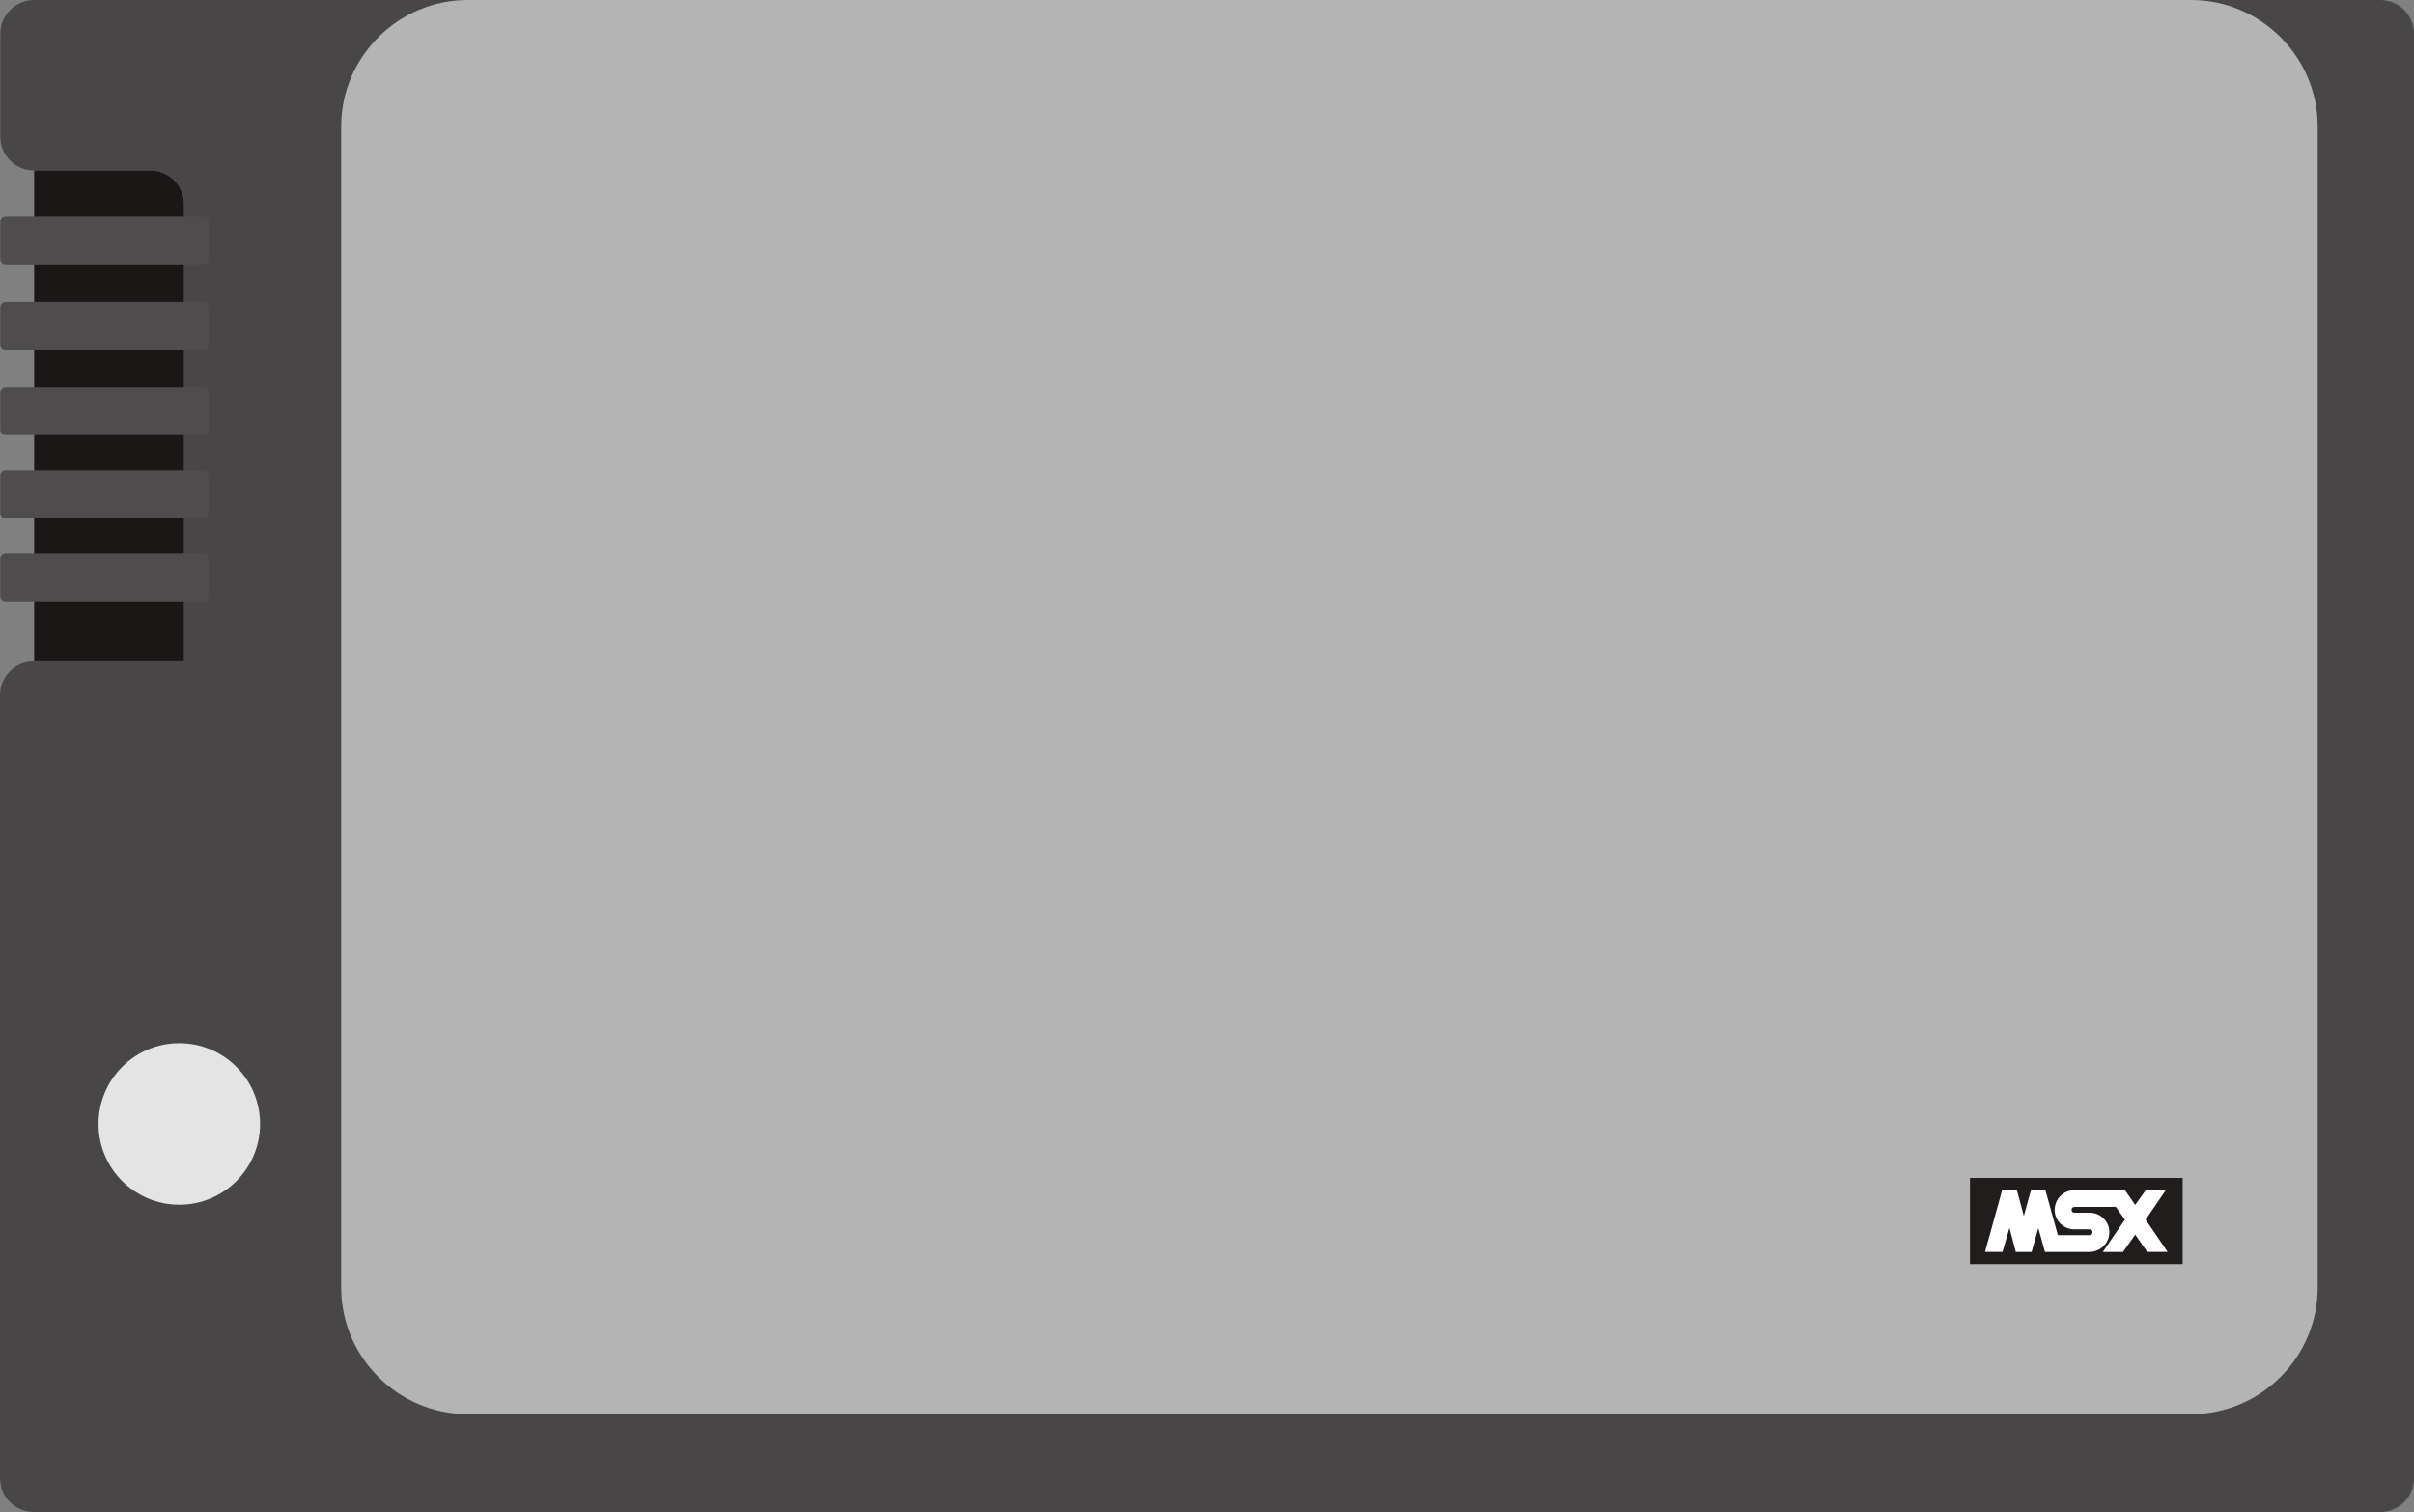<?xml version="1.0" encoding="UTF-8" standalone="no"?>
<svg
   xmlns:dc="http://purl.org/dc/elements/1.1/"
   xmlns:cc="http://creativecommons.org/ns#"
   xmlns:rdf="http://www.w3.org/1999/02/22-rdf-syntax-ns#"
   xmlns:svg="http://www.w3.org/2000/svg"
   xmlns="http://www.w3.org/2000/svg"
   xmlns:sodipodi="http://sodipodi.sourceforge.net/DTD/sodipodi-0.dtd"
   xmlns:inkscape="http://www.inkscape.org/namespaces/inkscape"
   viewBox="0 0 286.117 179.224"
   height="179.224"
   width="286.117"
   xml:space="preserve"
   version="1.1"
   id="svg2"
   inkscape:version="0.91 r13725"
   sodipodi:docname="game.svg"><rect x="0" y="0" width="286.117" height="179.224" fill="#808080" stroke="none"/><sodipodi:namedview
     pagecolor="#ffffff"
     bordercolor="#666666"
     borderopacity="1"
     objecttolerance="10"
     gridtolerance="10"
     guidetolerance="10"
     inkscape:pageopacity="0"
     inkscape:pageshadow="2"
     inkscape:window-width="1920"
     inkscape:window-height="1027"
     id="namedview31"
     showgrid="false"
     inkscape:zoom="3.5192537"
     inkscape:cx="91.201164"
     inkscape:cy="88.634995"
     inkscape:window-x="-8"
     inkscape:window-y="-8"
     inkscape:window-maximized="1"
     inkscape:current-layer="svg2" /><defs
     id="defs6"><clipPath
       id="clipPath16"
       clipPathUnits="userSpaceOnUse"><path
         id="path18"
         d="m 0,143.379 228.894,0 L 228.894,0 0,0 0,143.379 Z" /></clipPath></defs><g
     transform="matrix(1.25,0,0,-1.25,0,179.224)"
     id="g10"><g
       id="g12"><g
         clip-path="url(#clipPath16)"
         id="g14"><g
           transform="translate(228.894,140.164)"
           id="g20"><path
             id="path22"
             style="fill:#494647;fill-opacity:1;fill-rule:nonzero;stroke:none"
             d="m 0,0 0,0 c 0,1.78 -1.432,3.214 -3.213,3.214 l -8.545,0 -182.162,0 0,0 -31.735,0 c -1.78,0 -3.214,-1.432 -3.214,-3.214 l 0,-9.738 0,0 0,0 c 0,-1.78 1.433,-3.214 3.214,-3.214 l 11.003,0 c 1.781,0 3.213,-1.434 3.213,-3.214 l 0,0 0,-43.327 -14.241,0 c -1.78,0 -3.214,-1.432 -3.214,-3.213 l 0,-74.244 0.001,0 0,0 c 0,-1.781 1.432,-3.214 3.213,-3.214 l 222.466,0 0,0 0,0 c 1.781,0 3.214,1.432 3.214,3.213 L 0,0" /></g><g
           transform="translate(207.762,9.282)"
           id="g24"><path
             id="path26"
             style="fill:#b5b4b4;fill-opacity:1;fill-rule:nonzero;stroke:none"
             d="m 0,0 -163.413,0 c -6.6,0 -12,5.4 -12,12 l 0,110.097 c 0,6.6 5.4,12 12,12 l 163.413,0 c 6.6,0 12,-5.4 12,-12 L 12,12 C 12,5.4 6.6,0 0,0" /></g><path
           id="path28"
           style="fill:#211d1d;fill-opacity:1;fill-rule:nonzero;stroke:none"
           d="m 206.96,23.508 -20.169,0 0,8.168 20.169,0 0,-8.168 z"
           inkscape:connector-curvature="0" /><g
           transform="translate(168.326,95.283)"
           id="g30"><path
             id="path32"
             style="fill:#ffffff;fill-opacity:1;fill-rule:nonzero;stroke:none"
             d="m 37.038,-64.757 -1.917,-2.801 2.085,-3.06 -1.926,0 -1.146,1.638 -1.155,-1.642 -1.913,0 c 0.052,0.108 2.094,3.064 2.094,3.064 l -0.871,1.211 -3.693,-0.004 c -0.172,-0.013 -0.383,0.039 -0.47,-0.155 -0.03,-0.064 -0.043,-0.159 -0.008,-0.224 0.03,-0.073 0.099,-0.142 0.176,-0.163 l 0.116,-0.009 1.478,0 c 0.685,-0.017 1.319,-0.444 1.616,-1.06 0.263,-0.517 0.224,-1.224 -0.069,-1.715 -0.37,-0.625 -1.03,-0.974 -1.745,-0.948 l -4.111,0 c 0,0 -0.629,2.271 -0.634,2.275 l -0.634,-2.275 -1.499,-4.01e-4 -0.603,2.284 -0.659,-2.279 -1.659,0 c 0,0 1.525,5.49 1.624,5.852 l 1.401,0 0.659,-2.448 0.672,2.448 1.375,4.02e-4 1.176,-4.262 2.741,0 c 0.189,0.009 0.452,-0.043 0.53,0.19 0.03,0.104 0.005,0.211 -0.069,0.285 -0.069,0.06 -0.155,0.078 -0.246,0.078 l -1.474,2.01e-4 c -0.698,0.021 -1.392,0.478 -1.65,1.15 -0.28,0.673 -0.116,1.479 0.396,1.999 0.362,0.363 0.793,0.544 1.297,0.565 l 4.835,0.004 0.974,-1.404 1.008,1.409 1.896,-4.01e-4 z"
             inkscape:connector-curvature="0" /></g><g
           transform="translate(24.66,36.799)"
           id="g34"><path
             id="path36"
             style="fill:#e4e4e4;fill-opacity:1;fill-rule:nonzero;stroke:none"
             d="m 0,0 c 0,-4.23 -3.429,-7.659 -7.659,-7.659 -4.23,0 -7.659,3.429 -7.659,7.659 0,4.23 3.429,7.659 7.659,7.659 C -3.429,7.659 0,4.23 0,0" /></g><g
           transform="translate(3.238,80.671)"
           id="g38"><path
             id="path40"
             style="fill:#1a1717;fill-opacity:1;fill-rule:nonzero;stroke:none"
             d="m 0,0 0,46.541 11.003,0 c 1.781,0 3.213,-1.434 3.213,-3.214 L 14.216,0 -0.024,0" /></g><g
           transform="translate(19.262,118.309)"
           id="g42"><path
             id="path44"
             style="fill:#4f4c4d;fill-opacity:1;fill-rule:nonzero;stroke:none"
             d="m 0,0 -18.72,0 c -0.284,0 -0.517,0.232 -0.517,0.517 l 0,3.489 c 0,0.284 0.233,0.516 0.517,0.516 l 18.72,0 c 0.284,0 0.517,-0.232 0.517,-0.516 l 0,-3.489 C 0.517,0.232 0.284,0 0,0" /></g><g
           transform="translate(19.262,110.213)"
           id="g46"><path
             id="path48"
             style="fill:#4f4c4d;fill-opacity:1;fill-rule:nonzero;stroke:none"
             d="m 0,0 -18.72,0 c -0.284,0 -0.517,0.232 -0.517,0.517 l 0,3.489 c 0,0.284 0.233,0.516 0.517,0.516 l 18.72,0 c 0.284,0 0.517,-0.232 0.517,-0.516 l 0,-3.489 C 0.517,0.232 0.284,0 0,0" /></g><g
           transform="translate(19.262,102.116)"
           id="g50"><path
             id="path52"
             style="fill:#4f4c4d;fill-opacity:1;fill-rule:nonzero;stroke:none"
             d="m 0,0 -18.72,0 c -0.284,0 -0.517,0.232 -0.517,0.517 l 0,3.489 c 0,0.284 0.233,0.516 0.517,0.516 l 18.72,0 c 0.284,0 0.517,-0.232 0.517,-0.516 l 0,-3.489 C 0.517,0.232 0.284,0 0,0" /></g><g
           transform="translate(19.262,94.238)"
           id="g54"><path
             id="path56"
             style="fill:#4f4c4d;fill-opacity:1;fill-rule:nonzero;stroke:none"
             d="m 0,0 -18.72,0 c -0.284,0 -0.517,0.232 -0.517,0.517 l 0,3.489 c 0,0.284 0.233,0.516 0.517,0.516 l 18.72,0 c 0.284,0 0.517,-0.232 0.517,-0.516 l 0,-3.489 C 0.517,0.232 0.284,0 0,0" /></g><g
           transform="translate(19.262,86.361)"
           id="g58"><path
             id="path60"
             style="fill:#4f4c4d;fill-opacity:1;fill-rule:nonzero;stroke:none"
             d="m 0,0 -18.72,0 c -0.284,0 -0.517,0.233 -0.517,0.517 l 0,3.489 c 0,0.284 0.233,0.516 0.517,0.516 l 18.72,0 c 0.284,0 0.517,-0.232 0.517,-0.516 l 0,-3.489 C 0.517,0.233 0.284,0 0,0" /></g></g></g></g></svg>